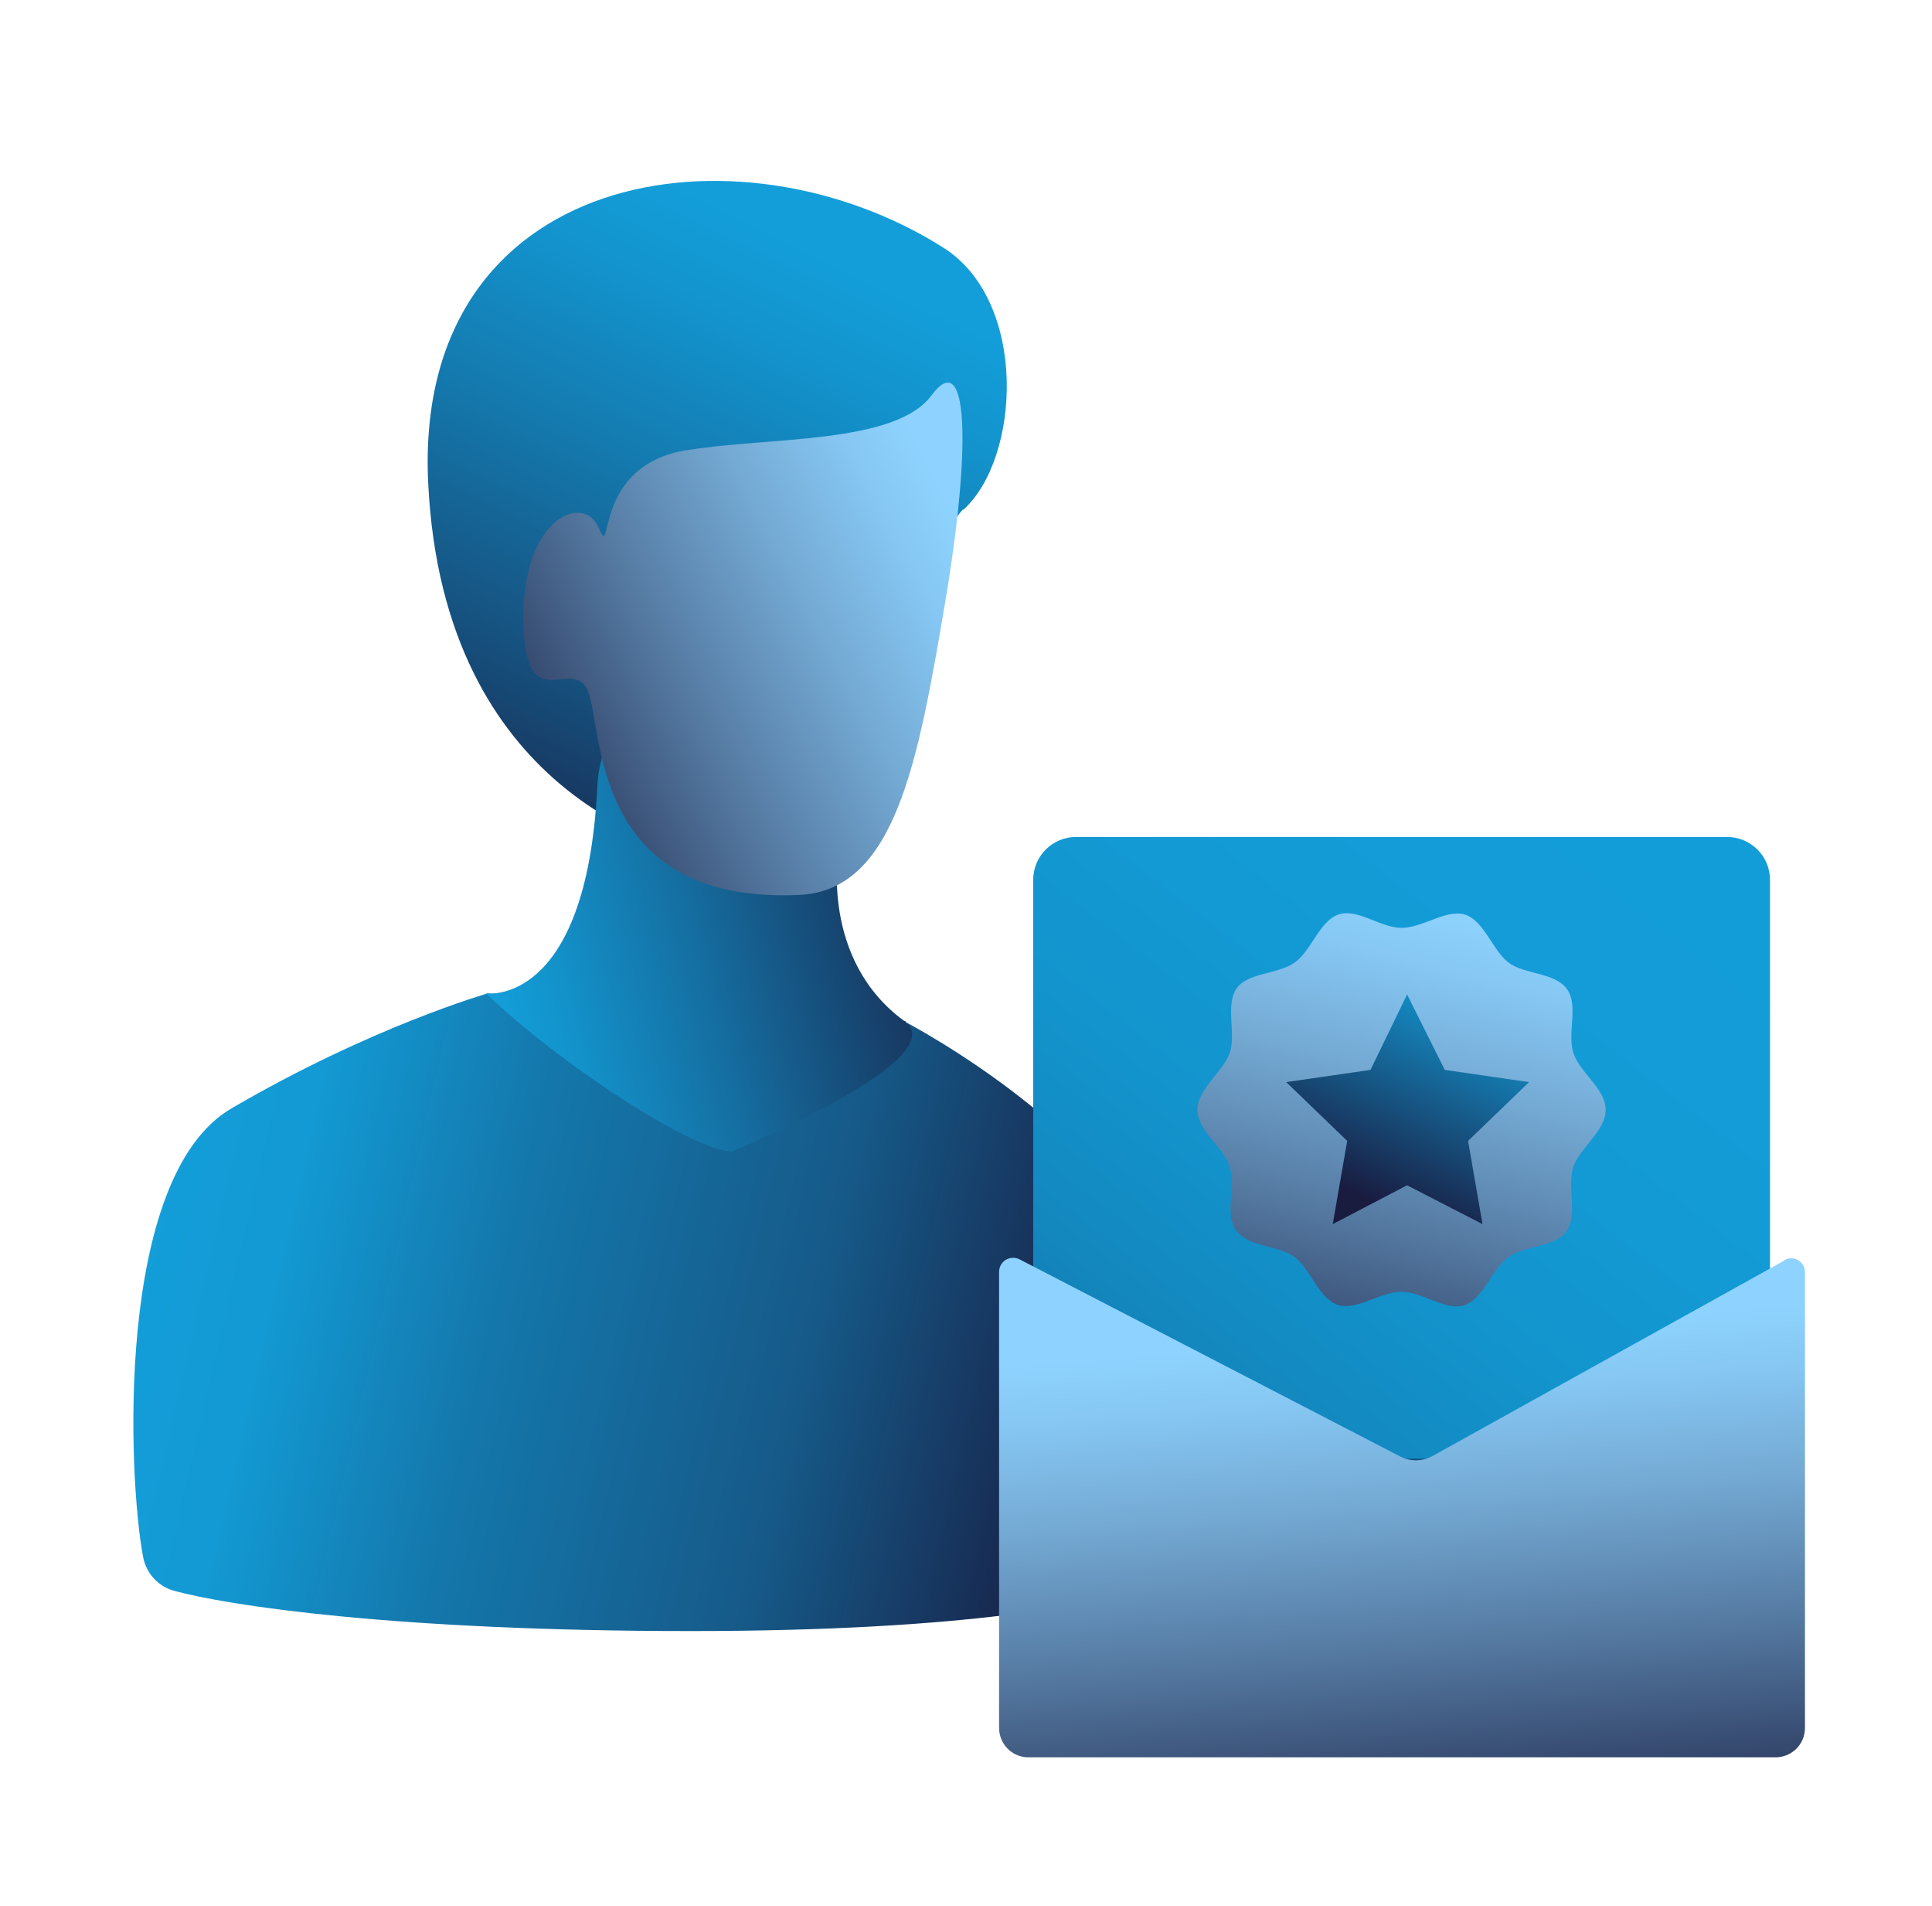 <?xml version="1.0" encoding="UTF-8"?>
<svg xmlns="http://www.w3.org/2000/svg" width="73" height="72" viewBox="0 0 73 72" fill="none">
  <path d="M36.399 19.259C38.559 17.309 38.859 11.399 35.649 9.359C27.879 4.439 15.609 6.359 16.179 18.239C16.749 30.119 25.509 31.889 25.659 32.129C25.809 32.369 36.369 19.259 36.369 19.259H36.399Z" fill="url(#paint0_linear_7410_7970)"></path>
  <path d="M34.209 38.609C34.209 38.609 42.579 42.959 44.049 48.509C44.649 50.789 44.559 56.61 44.469 58.5C44.439 59.19 43.989 59.79 43.359 59.97C41.469 60.57 36.639 61.62 26.109 61.62C14.979 61.62 8.589 60.66 6.549 60.09C5.949 59.91 5.529 59.43 5.409 58.83C4.839 55.83 4.329 44.459 8.739 41.879C14.019 38.789 18.429 37.529 18.429 37.529L34.239 38.579L34.209 38.609Z" fill="url(#paint1_linear_7410_7970)"></path>
  <path d="M31.687 32.13C31.687 32.13 30.967 36.24 34.177 38.58C36.121 39.997 27.666 43.5 27.666 43.5C26.166 43.5 21.053 40.12 18.367 37.53C18.367 37.53 22.147 38.07 22.567 29.76C22.897 23.25 31.687 32.1 31.687 32.1V32.13Z" fill="url(#paint2_linear_7410_7970)"></path>
  <path d="M25.955 17.009C29.015 16.499 33.815 16.799 35.195 14.939C36.575 13.079 36.725 16.769 35.705 22.799C34.685 28.829 33.815 33.629 30.215 33.809C22.535 34.169 22.775 27.929 22.265 26.249C21.755 24.569 19.835 27.359 19.775 23.459C19.715 19.559 22.055 18.599 22.625 19.949C23.195 21.299 22.325 17.609 25.925 17.009H25.955Z" fill="url(#paint3_linear_7410_7970)"></path>
  <path d="M65.259 31.62H40.659C39.764 31.62 39.039 32.345 39.039 33.24V63.72C39.039 64.615 39.764 65.34 40.659 65.34H65.259C66.154 65.34 66.879 64.615 66.879 63.72V33.24C66.879 32.345 66.154 31.62 65.259 31.62Z" fill="url(#paint4_linear_7410_7970)"></path>
  <path d="M56.08 56.37H42.88C42.55 56.37 42.25 56.1 42.25 55.74C42.25 55.38 42.52 55.11 42.88 55.11H56.08C56.41 55.11 56.71 55.38 56.71 55.74C56.71 56.1 56.44 56.37 56.08 56.37Z" fill="url(#paint5_linear_7410_7970)"></path>
  <path d="M60.669 41.928C60.669 42.724 59.705 43.353 59.454 44.065C59.202 44.778 59.621 45.867 59.202 46.496C58.783 47.125 57.61 47.041 56.981 47.502C56.352 47.963 56.059 49.053 55.347 49.304C54.634 49.555 53.754 48.801 52.958 48.801C52.161 48.801 51.281 49.514 50.569 49.304C49.856 49.094 49.521 47.963 48.934 47.502C48.347 47.041 47.174 47.125 46.713 46.496C46.252 45.867 46.713 44.819 46.462 44.065C46.21 43.311 45.246 42.724 45.246 41.928C45.246 41.131 46.21 40.503 46.462 39.79C46.713 39.078 46.294 37.988 46.713 37.359C47.132 36.731 48.306 36.815 48.934 36.353C49.563 35.892 49.856 34.803 50.569 34.551C51.281 34.3 52.161 35.054 52.958 35.054C53.754 35.054 54.634 34.342 55.347 34.551C56.059 34.761 56.394 35.892 56.981 36.353C57.568 36.815 58.741 36.731 59.202 37.359C59.663 37.988 59.202 39.036 59.454 39.79C59.705 40.545 60.669 41.131 60.669 41.928Z" fill="url(#paint6_linear_7410_7970)"></path>
  <path d="M53.166 37.57L54.591 40.42L57.776 40.881L55.471 43.102L56.016 46.246L53.166 44.779L50.358 46.246L50.903 43.102L48.598 40.881L51.783 40.42L53.166 37.57Z" fill="url(#paint7_linear_7410_7970)"></path>
  <path d="M67.39 47.64L54.16 54.99C53.74 55.23 53.26 55.23 52.84 54.99L38.53 47.58C38.17 47.4 37.75 47.64 37.75 48.06V65.28C37.75 65.88 38.23 66.39 38.86 66.39H67.09C67.69 66.39 68.2 65.91 68.2 65.28V48.06C68.2 47.67 67.78 47.4 67.42 47.61L67.39 47.64Z" fill="url(#paint8_linear_7410_7970)"></path>
  <defs>
    <linearGradient id="paint0_linear_7410_7970" x1="30.159" y1="9.209" x2="17.859" y2="34.499" gradientUnits="userSpaceOnUse">
      <stop stop-color="#139ED9"></stop>
      <stop offset="0.13" stop-color="#1394CE"></stop>
      <stop offset="0.35" stop-color="#147BB0"></stop>
      <stop offset="0.64" stop-color="#165381"></stop>
      <stop offset="0.99" stop-color="#181C40"></stop>
      <stop offset="1" stop-color="#191B3F"></stop>
    </linearGradient>
    <linearGradient id="paint1_linear_7410_7970" x1="41.168" y1="57" x2="5.019" y2="48.659" gradientUnits="userSpaceOnUse">
      <stop stop-color="#191B3F"></stop>
      <stop offset="0.12" stop-color="#17345D"></stop>
      <stop offset="0.32" stop-color="#165A89"></stop>
      <stop offset="0.635" stop-color="#1477AB"></stop>
      <stop offset="0.86" stop-color="#1399D3"></stop>
      <stop offset="1" stop-color="#139ED9"></stop>
    </linearGradient>
    <linearGradient id="paint2_linear_7410_7970" x1="18.666" y1="37.5" x2="36.666" y2="33" gradientUnits="userSpaceOnUse">
      <stop stop-color="#139ED9"></stop>
      <stop offset="0.14" stop-color="#1391C9"></stop>
      <stop offset="0.42" stop-color="#156EA1"></stop>
      <stop offset="0.81" stop-color="#173861"></stop>
      <stop offset="1" stop-color="#191B3F"></stop>
    </linearGradient>
    <linearGradient id="paint3_linear_7410_7970" x1="36.905" y1="20.909" x2="17.585" y2="30.959" gradientUnits="userSpaceOnUse">
      <stop stop-color="#8ED3FF"></stop>
      <stop offset="0.11" stop-color="#86C7F3"></stop>
      <stop offset="0.3" stop-color="#74AAD4"></stop>
      <stop offset="0.56" stop-color="#557AA2"></stop>
      <stop offset="0.87" stop-color="#2B385D"></stop>
      <stop offset="1" stop-color="#191B3F"></stop>
    </linearGradient>
    <linearGradient id="paint4_linear_7410_7970" x1="67.449" y1="29.73" x2="34.059" y2="72.96" gradientUnits="userSpaceOnUse">
      <stop stop-color="#139ED9"></stop>
      <stop offset="0.26" stop-color="#139BD6"></stop>
      <stop offset="0.42" stop-color="#1394CD"></stop>
      <stop offset="0.55" stop-color="#1388BF"></stop>
      <stop offset="0.67" stop-color="#1476AB"></stop>
      <stop offset="0.78" stop-color="#156090"></stop>
      <stop offset="0.88" stop-color="#17446F"></stop>
      <stop offset="0.98" stop-color="#18244A"></stop>
      <stop offset="1" stop-color="#191B3F"></stop>
    </linearGradient>
    <linearGradient id="paint5_linear_7410_7970" x1="40.69" y1="55.02" x2="73.81" y2="57.81" gradientUnits="userSpaceOnUse">
      <stop stop-color="#191B3F"></stop>
      <stop offset="1" stop-color="#139ED9"></stop>
    </linearGradient>
    <linearGradient id="paint6_linear_7410_7970" x1="54.886" y1="34.3" x2="49.521" y2="55.381" gradientUnits="userSpaceOnUse">
      <stop stop-color="#8ED3FF"></stop>
      <stop offset="0.11" stop-color="#86C7F3"></stop>
      <stop offset="0.3" stop-color="#74AAD4"></stop>
      <stop offset="0.56" stop-color="#557AA2"></stop>
      <stop offset="0.87" stop-color="#2B385D"></stop>
      <stop offset="1" stop-color="#191B3F"></stop>
    </linearGradient>
    <linearGradient id="paint7_linear_7410_7970" x1="55.429" y1="37.026" x2="51.489" y2="45.282" gradientUnits="userSpaceOnUse">
      <stop stop-color="#139ED9"></stop>
      <stop offset="1" stop-color="#191B3F"></stop>
    </linearGradient>
    <linearGradient id="paint8_linear_7410_7970" x1="52.48" y1="50.43" x2="54.1" y2="71.43" gradientUnits="userSpaceOnUse">
      <stop stop-color="#8ED3FF"></stop>
      <stop offset="0.11" stop-color="#86C7F3"></stop>
      <stop offset="0.3" stop-color="#74AAD4"></stop>
      <stop offset="0.56" stop-color="#557AA2"></stop>
      <stop offset="0.87" stop-color="#2B385D"></stop>
      <stop offset="1" stop-color="#191B3F"></stop>
    </linearGradient>
  </defs>
</svg>
